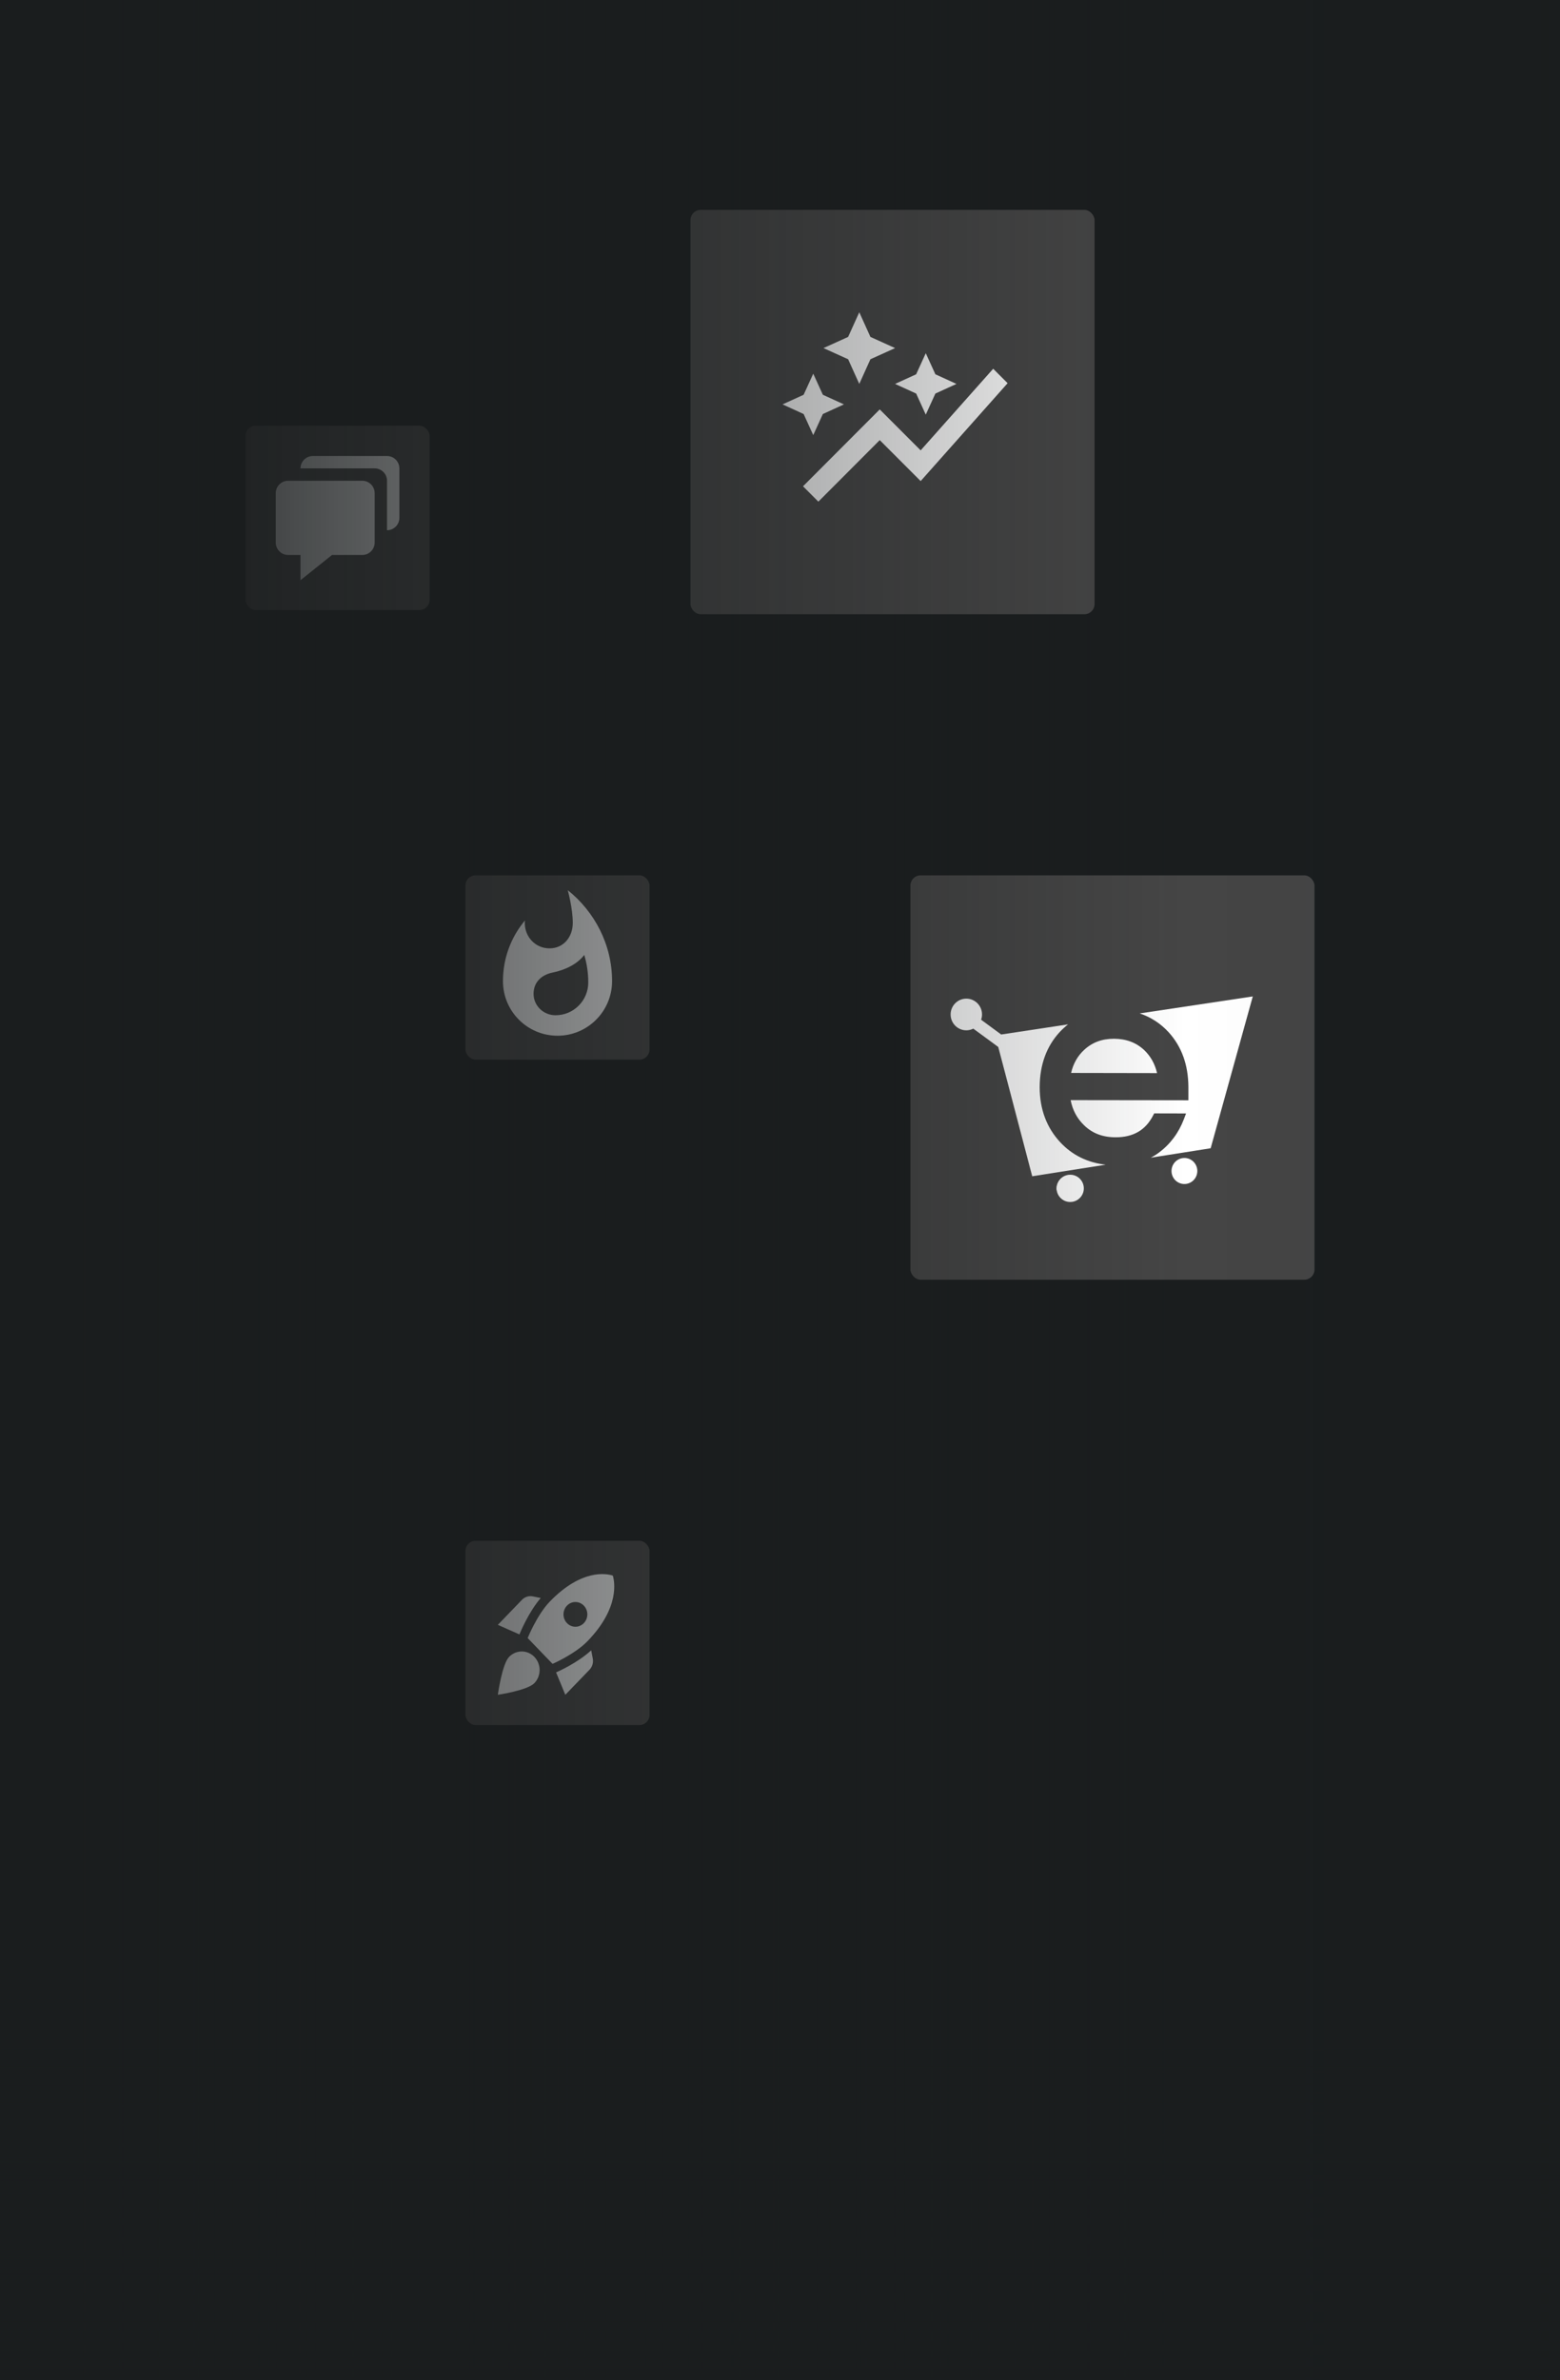 <svg width="305" height="465" viewBox="0 0 305 465" fill="none" xmlns="http://www.w3.org/2000/svg" xmlns:xlink="http://www.w3.org/1999/xlink">
<g clip-path="url(#clip0_225_2)">
<rect width="305" height="465" fill="#1A1D1E"/>
<rect width="305" height="465" fill="url(#pattern0_225_2)"/>
<rect x="91" y="171" width="36" height="36" rx="2" fill="#454545"/>
<path d="M111 173.893C111 173.893 111.987 177.427 111.987 180.293C111.987 183.04 110.187 185.267 107.44 185.267C104.68 185.267 102.6 183.04 102.6 180.293L102.64 179.813C99.947 183.013 98.333 187.16 98.333 191.667C98.333 197.56 103.107 202.333 109 202.333C114.893 202.333 119.667 197.56 119.667 191.667C119.667 184.48 116.213 178.067 111 173.893ZM108.613 198.333C106.24 198.333 104.32 196.467 104.32 194.147C104.32 191.987 105.72 190.467 108.067 189.987C110.427 189.507 112.867 188.373 114.227 186.547C114.747 188.267 115.013 190.08 115.013 191.933C115.013 195.467 112.147 198.333 108.613 198.333Z" fill="white"/>
<rect x="48" y="83.167" width="36" height="36" rx="2" fill="#454545"/>
<path d="M56.333 108.417H58.75V113.348L64.914 108.417H70.833C72.166 108.417 73.25 107.333 73.25 106V96.334C73.25 95.001 72.166 93.917 70.833 93.917H56.333C55.001 93.917 53.917 95.001 53.917 96.334V106C53.917 107.333 55.001 108.417 56.333 108.417Z" fill="white"/>
<path d="M75.667 89.084H61.167C59.834 89.084 58.75 90.168 58.75 91.5H73.25C74.583 91.5 75.667 92.584 75.667 93.917V103.584C76.999 103.584 78.083 102.5 78.083 101.167V91.5C78.083 90.168 76.999 89.084 75.667 89.084Z" fill="white"/>
<rect x="91" y="301" width="36" height="36" rx="2" fill="#454545"/>
<path d="M105.722 312.173C103.342 314.94 101.708 318.915 101.557 319.29L97.333 317.417L102.058 312.523C102.607 311.955 103.4 311.702 104.17 311.859L105.722 312.173ZM108.032 325.042C108.032 325.042 112.395 323.169 114.903 320.571C121.203 314.046 120.153 308.947 119.815 307.799C118.707 307.436 113.783 306.361 107.483 312.886C104.975 315.484 103.167 320.003 103.167 320.003L108.032 325.042ZM115.592 322.395C112.92 324.86 109.082 326.552 108.72 326.709L110.528 331.083L115.253 326.19C115.802 325.622 116.047 324.8 115.895 324.002L115.592 322.395ZM105.5 326.25C105.5 327.253 105.103 328.159 104.473 328.812C103.097 330.237 97.333 331.083 97.333 331.083C97.333 331.083 98.15 325.114 99.527 323.688C100.015 323.18 100.639 322.833 101.318 322.692C101.997 322.551 102.702 322.622 103.342 322.897C103.982 323.171 104.529 323.636 104.913 324.234C105.297 324.831 105.502 325.532 105.5 326.25ZM110.167 315.375C110.167 314.046 111.217 312.958 112.5 312.958C113.783 312.958 114.833 314.046 114.833 315.375C114.833 316.704 113.783 317.792 112.5 317.792C111.217 317.792 110.167 316.704 110.167 315.375Z" fill="white"/>
<rect x="135" y="41" width="79" height="79" rx="2" fill="#454545"/>
<path d="M179.12 76.88L175 75L179.12 73.12L181 69L182.88 73.12L187 75L182.88 76.88L181 81L179.12 76.88ZM159 85L160.88 80.88L165 79L160.88 77.12L159 73L157.12 77.12L153 79L157.12 80.88L159 85ZM168 75L170.18 70.18L175 68L170.18 65.82L168 61L165.82 65.82L161 68L165.82 70.18L168 75ZM160 98L172 85.98L180 93.98L197 74.86L194.18 72.04L180 87.98L172 79.98L157 95L160 98Z" fill="white"/>
<rect x="178" y="171" width="79" height="79" rx="2" fill="#454545"/>
<path d="M232.687 231.039C233.936 230.416 234.448 228.89 233.83 227.631C233.212 226.372 231.698 225.857 230.449 226.48C229.2 227.103 228.688 228.628 229.306 229.887C229.924 231.146 231.438 231.662 232.687 231.039Z" fill="white"/>
<path d="M206.77 232.422C207.139 232.288 207.552 232.214 208.009 232.214C208.467 232.214 208.91 232.303 209.338 232.496C209.766 232.675 210.135 232.943 210.459 233.285C210.651 233.493 210.814 233.716 210.946 233.939C211.448 233.389 211.699 232.63 211.581 231.842C211.36 230.459 210.076 229.507 208.703 229.73C207.36 229.938 206.445 231.173 206.593 232.511C206.652 232.482 206.711 232.452 206.77 232.422Z" fill="white"/>
<path d="M207.301 223.155C204.63 220.3 203.272 216.67 203.272 212.387C203.272 212.357 203.272 212.327 203.272 212.297C203.302 208.014 204.6 204.429 207.154 201.648C207.685 201.083 208.231 200.577 208.821 200.116L195.746 202.094L191.82 199.208C191.938 198.881 191.997 198.539 191.997 198.182C191.997 196.472 190.625 195.088 188.928 195.088C187.23 195.088 185.858 196.472 185.858 198.182C185.858 199.893 187.23 201.276 188.928 201.276C189.415 201.276 189.887 201.157 190.285 200.949L193.842 203.552L195.17 204.533L197.222 212.312L201.811 229.789L216.171 227.528C212.629 227.127 209.648 225.669 207.301 223.155Z" fill="white"/>
<path d="M211.964 205.099C210.68 206.289 209.839 207.776 209.411 209.605L226.221 209.635C225.793 207.806 224.951 206.318 223.682 205.114C222.103 203.656 220.185 202.942 217.838 202.927C215.477 202.912 213.558 203.626 211.964 205.099Z" fill="white"/>
<path d="M222.826 197.974C224.996 198.703 226.9 199.923 228.493 201.663C231.032 204.459 232.316 208.029 232.345 212.298C232.345 212.342 232.345 212.387 232.345 212.446V214.945L209.323 214.915C209.707 216.879 210.577 218.5 211.965 219.839C213.588 221.415 215.61 222.174 218.133 222.174C221.557 222.174 223.948 220.791 225.424 217.95L225.66 217.503L231.888 217.518L231.46 218.649C230.441 221.311 228.818 223.498 226.604 225.149C226.103 225.535 225.557 225.863 224.981 226.16L230.294 225.327L236.699 224.316L240.034 212.312L244.934 194.657L222.826 197.974Z" fill="white"/>
<circle cx="204.393" cy="224.638" r="2.11" fill="white"/>
<circle cx="209.239" cy="232.15" r="2.662" fill="white"/>
<rect x="711.396" y="-194.927" width="1158.72" height="711.396" transform="rotate(90 711.396 -194.927)" fill="url(#paint0_linear_225_2)"/>
<rect x="-19.96" y="398.313" width="442.381" height="106.959" fill="url(#paint1_linear_225_2)"/>
</g>
<defs>
<linearGradient id="paint0_linear_225_2" x1="1290.76" y1="-142.926" x2="1290.76" y2="516.469" gradientUnits="userSpaceOnUse">
<stop stop-color="#1A1D1E" stop-opacity="0.3"/>
<stop offset="0.649" stop-color="#1A1D1E" stop-opacity="0"/>
<stop offset="0.981" stop-color="#1A1D1E"/>
</linearGradient>
<linearGradient id="paint1_linear_225_2" x1="201.231" y1="398.313" x2="201.231" y2="505.272" gradientUnits="userSpaceOnUse">
<stop stop-color="#1A1D1E" stop-opacity="0"/>
<stop offset="1" stop-color="#1A1D1E"/>
</linearGradient>
<clipPath id="clip0_225_2">
<rect width="305" height="465" fill="white"/>
</clipPath>
<pattern id="pattern0_225_2" patternUnits="userSpaceOnUse" viewBox="-1430.25 -682 43.428 43.428" width="14.239%" height="9.339%" x="130.786" y="210.786" patternContentUnits="objectBoundingBox">
<rect x="0.05" y="-0.05" width="43.328" height="43.328" transform="matrix(1 0 0 -1 -1430.25 -638.672)" stroke="#979797" stroke-width="0.1"/>
</pattern></defs>
</svg>

